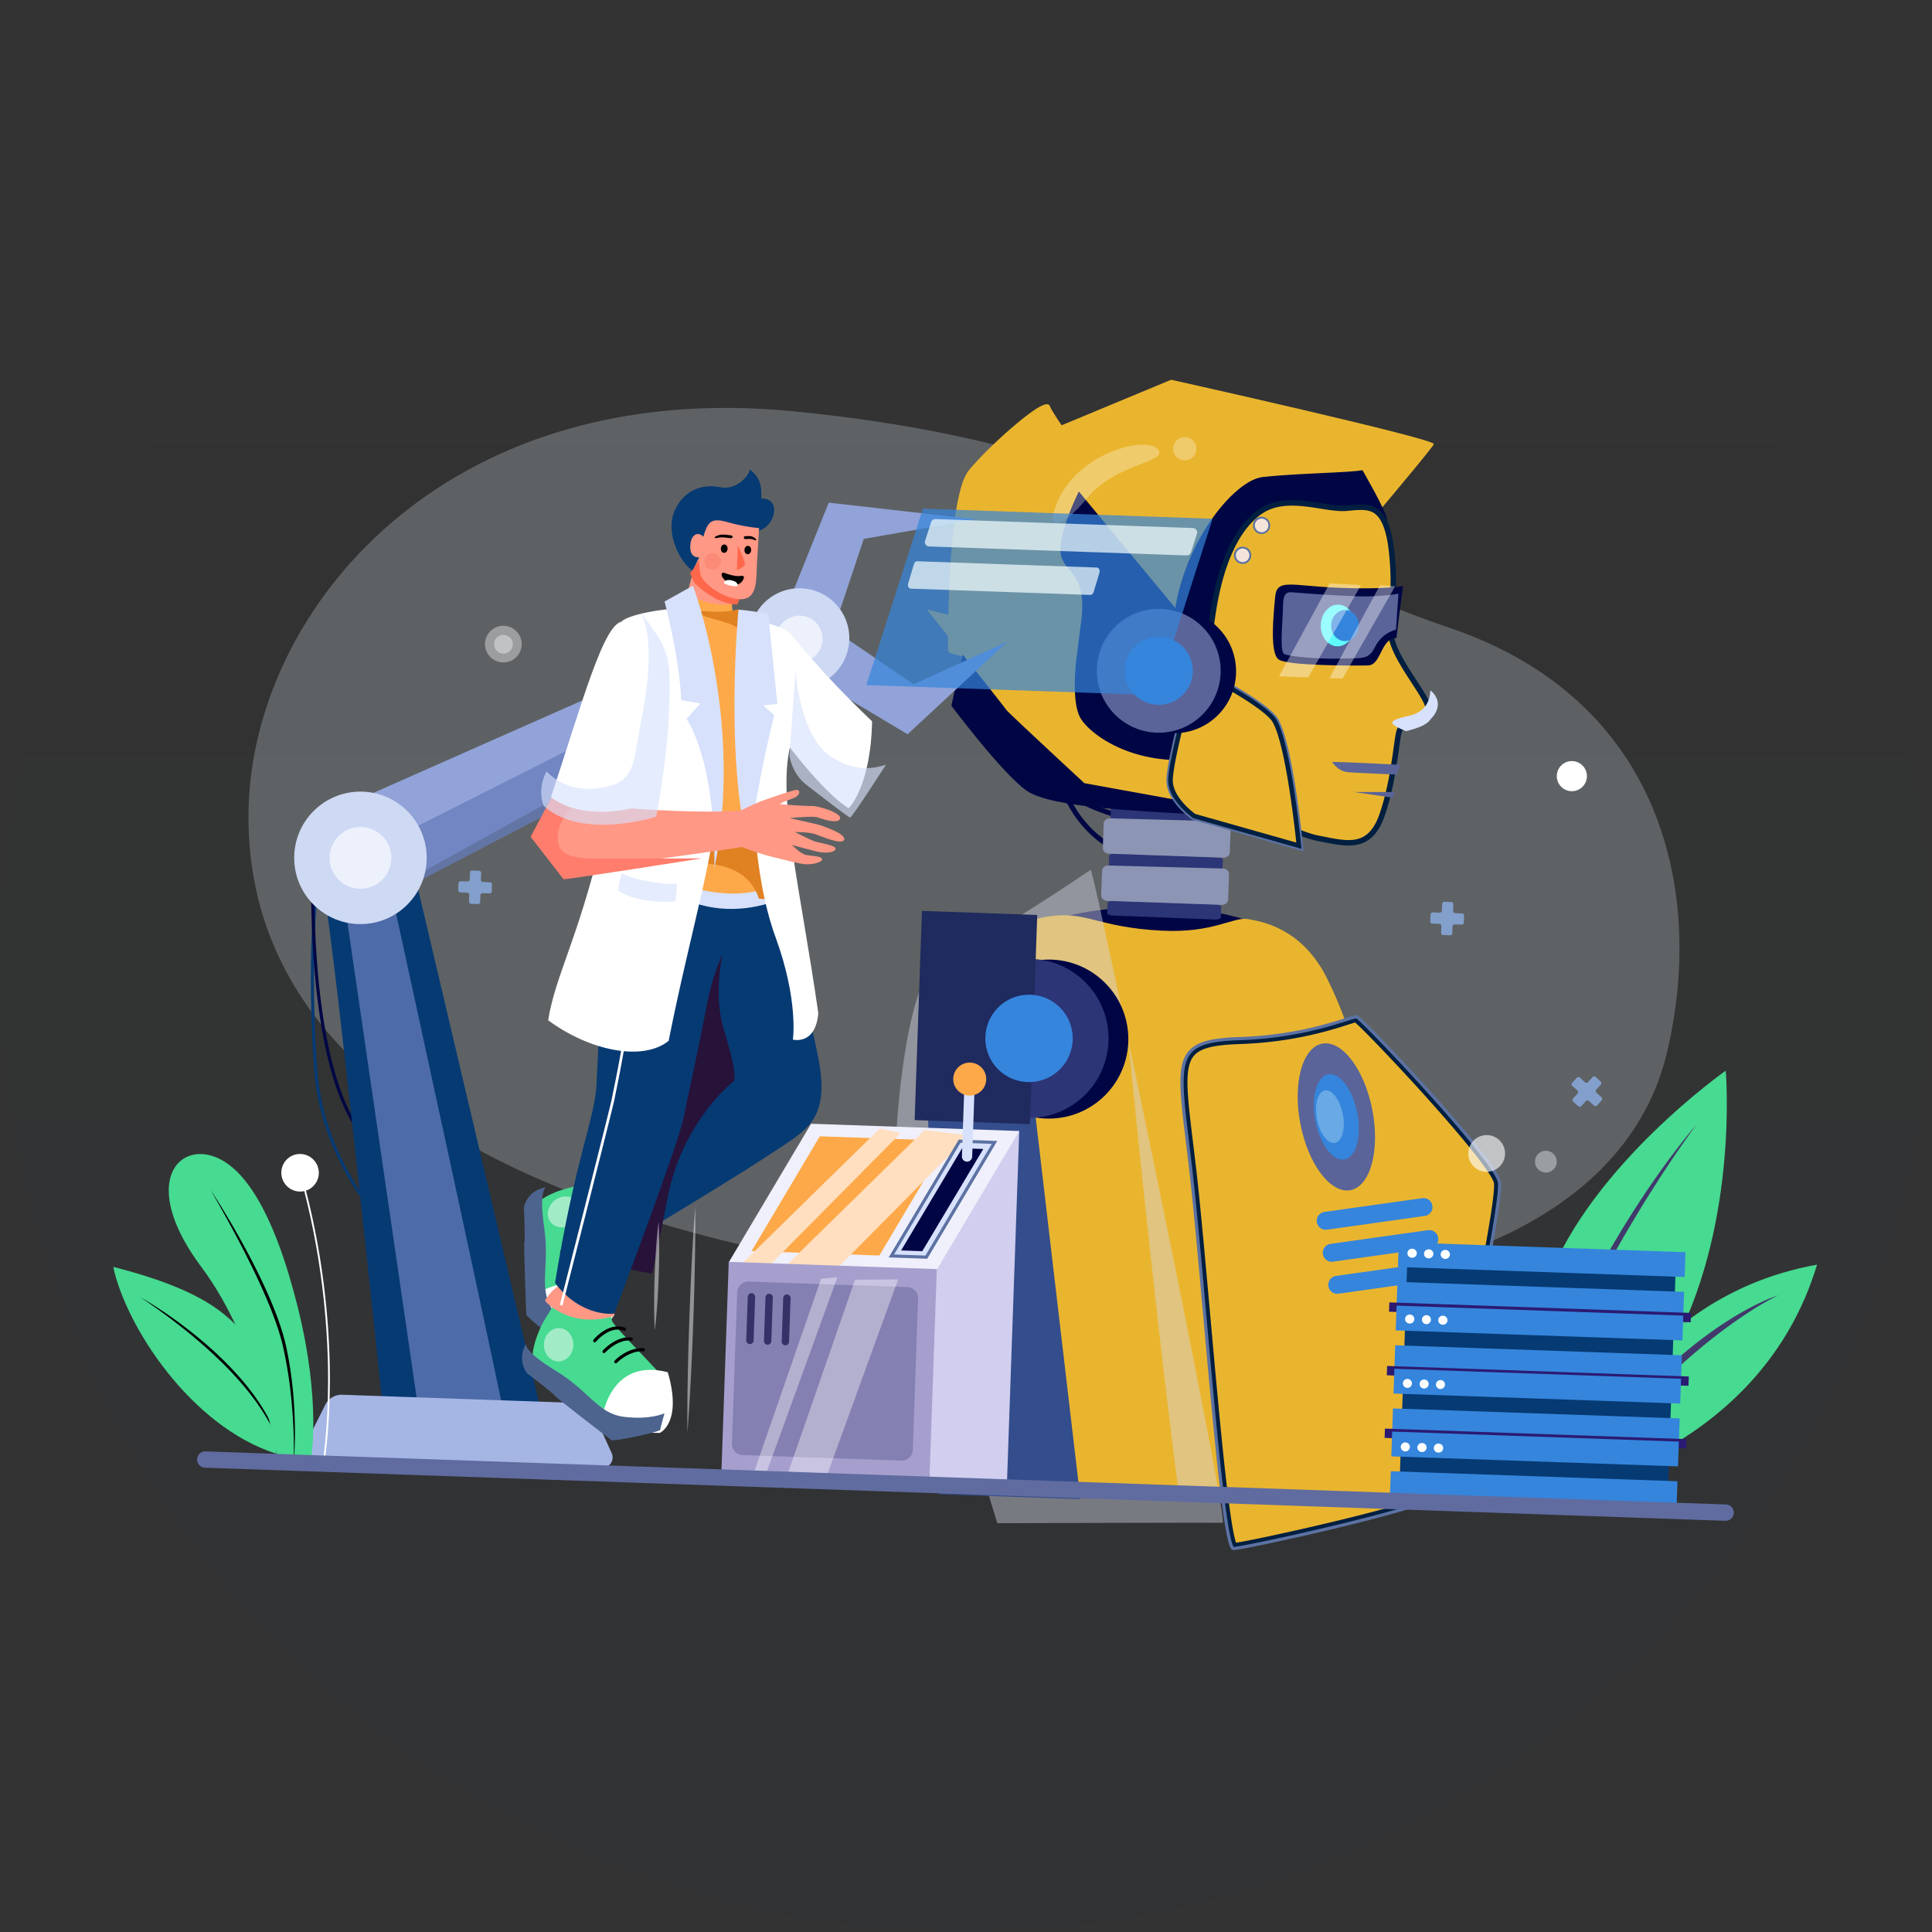 <svg xmlns="http://www.w3.org/2000/svg" width="353" height="353" fill="none"><rect width="100%" height="100%" fill="#333333" stroke="none"/><circle cx="176.5" cy="176.5" r="176.5" fill="url(#a)" fill-opacity=".04"/><path fill="#EBF7FF" fill-opacity=".24" d="M264.806 114.697c-38.944-13.147-56.09-33.278-119.858-39.547-63.769-6.268-98.906 36.267-99.54 72.972-.987 57.217 69.906 81.247 142.769 87.496 72.862 6.249 109.256-13.698 116.345-43.086 7.088-29.389-.772-64.688-39.716-77.835Z"/><path fill="#000644" d="M195.265 145.396c-2.25-4.632-3.501-10.603-3.719-17.746-.369-12.218 2.448-23.761 2.476-23.876l-.876-.217c-.028.116-2.877 11.764-2.503 24.104.221 7.276 1.501 13.374 3.806 18.123 2.906 5.989 7.447 9.839 13.495 11.444l.231-.872c-5.78-1.535-10.124-5.222-12.91-10.96Zm-9.146-23.737-.443-.085.443.085Z"/><path fill="#000644" d="M187.058 133.373c-1.972-6.104-.952-11.645-.939-11.715l-.44-.083-.443-.085c-.045.234-1.079 5.8.955 12.127 1.202 3.727 3.218 6.932 6.008 9.52 3.471 3.227 8.142 5.497 13.882 6.747l.193-.881c-5.571-1.216-10.094-3.407-13.444-6.513-2.677-2.479-4.617-5.546-5.772-9.117Zm4.934 34.908c23.529 13.886 41.292 2.251 41.292 2.251s-6.072-4.252-20.056-4.745c-13.984-.492-21.236 2.494-21.236 2.494Z"/><path fill="#EAB52E" d="M212.337 170.047c9.314.468 13.045-2.563 15.628-2.126 2.719.458 9.897 1.723 14.432 10.707 5.219 10.341 8.159 22.889 11.384 44.569 3.225 21.679-3.067 50.201-3.067 50.201l-71.76-2.506s-8.707-33.359-7.861-64.685c.846-31.326 12.713-37.464 20.098-38.699 7.385-1.235 8.974 1.927 21.146 2.539Z"/><path fill="#EAB52E" stroke="#011F40" d="M226.471 190.264c6.46-.213 11.636-1.254 15.305-2.223 1.794-.474 3.228-.93 4.269-1.261l.069-.023c.527-.167.938-.297 1.245-.382.154-.042.27-.069.355-.084l.024-.004c.055.042.131.105.229.191.216.189.516.469.889.83.745.722 1.767 1.752 2.975 3.001a386.045 386.045 0 0 1 8.713 9.346c3.149 3.489 6.294 7.102 8.701 10.106 1.205 1.502 2.219 2.845 2.957 3.94.369.548.664 1.028.878 1.429.219.411.335.709.373.902.039.197.05.587.014 1.194a35.442 35.442 0 0 1-.225 2.242c-.227 1.791-.6 4.127-1.075 6.825-.949 5.395-2.307 12.216-3.724 18.976a972.833 972.833 0 0 1-4.085 18.596 330.703 330.703 0 0 1-1.525 6.357 70.79 70.79 0 0 1-.516 1.947c-.139.488-.232.767-.278.867a.465.465 0 0 1-.068.063 2.414 2.414 0 0 1-.318.205c-.289.162-.701.348-1.228.556-1.05.413-2.506.89-4.24 1.403-3.464 1.026-7.997 2.188-12.526 3.273a470.307 470.307 0 0 1-12.476 2.812c-1.716.359-3.157.646-4.19.834-.518.094-.928.162-1.218.203a8.322 8.322 0 0 1-.252.031 2.624 2.624 0 0 1-.151-.358c-.132-.376-.274-.927-.423-1.646-.297-1.433-.611-3.472-.935-5.972-.65-4.997-1.339-11.795-2.033-19.192-.456-4.864-.915-9.988-1.366-15.025-.92-10.272-1.808-20.187-2.579-26.814a863.46 863.46 0 0 0-.56-4.669c-.345-2.828-.638-5.233-.819-7.289-.274-3.114-.281-5.341.15-6.95.418-1.559 1.244-2.535 2.717-3.172 1.523-.659 3.743-.96 6.947-1.065Zm21.201-4.024.003.001c-.008-.003-.009-.005-.003-.001Zm-22.287 96.186h.002-.002Zm.19.073.003.003-.003-.003Z"/><path fill="#5C72A3" d="M261.126 199.127a389.993 389.993 0 0 0-8.729-9.365c-4.046-4.184-4.336-4.235-4.476-4.26-.277-.05-.758.092-2.111.527-3.197 1.017-9.848 3.135-19.365 3.449-2.575.085-4.432.295-5.842.661-1.571.406-2.656 1.016-3.427 1.915-2.212 2.582-1.633 7.331-.48 16.791.18 1.47.37 2.991.555 4.655.77 6.618 1.648 16.414 2.576 26.786.912 10.181 1.855 20.704 2.748 28.765 1.406 12.663 2.099 13.935 2.638 14.141.039.015.08.022.121.022.298.01 1.354-.118 6.008-1.092a475.488 475.488 0 0 0 12.498-2.816c5.075-1.216 9.421-2.351 12.57-3.283 5.234-1.55 6.133-2.218 6.332-2.626.559-1.147 3.643-14.475 6.47-27.961 1.68-8.012 5.532-26.929 5.01-29.553-.494-2.501-8.417-11.571-13.096-16.756Zm7.526 46.19c-3.036 14.473-5.947 26.843-6.426 27.828-.074.15-.714.761-5.876 2.296-3.088.917-7.366 2.033-12.371 3.24-9.07 2.18-17.686 3.948-18.566 3.961-.12-.123-.472-.769-1.017-4.066-.383-2.323-.802-5.554-1.279-9.881-.884-8.012-1.814-18.404-2.715-28.453-.924-10.376-1.806-20.177-2.577-26.804-.193-1.663-.379-3.186-.555-4.658-1.097-9-1.701-13.956.346-16.347 1.322-1.544 3.804-2.21 8.852-2.377 9.595-.316 16.298-2.45 19.52-3.475.823-.262 1.603-.51 1.813-.511.695.423 6.74 6.607 13.101 13.666 7.771 8.625 12.423 14.552 12.762 16.259.344 1.744-1.529 12.703-5.012 29.318v.004Z"/><path fill="#5A6499" d="M246.763 217.454c3.631-.704 5.413-7.265 3.981-14.656-1.433-7.391-5.538-12.811-9.169-12.108-3.631.704-5.414 7.266-3.981 14.657 1.432 7.39 5.537 12.811 9.169 12.107Z"/><path fill="#3585DC" d="M245.676 211.846c2.109-.409 3.145-4.22 2.313-8.513-.832-4.293-3.217-7.441-5.326-7.032-2.109.409-3.145 4.22-2.313 8.513.832 4.292 3.217 7.441 5.326 7.032Z"/><path fill="#E1FFFE" d="M243.923 208.829c1.301-.252 1.94-2.604 1.427-5.253-.514-2.649-1.985-4.592-3.287-4.339-1.301.252-1.94 2.604-1.426 5.253.513 2.649 1.984 4.592 3.286 4.339Z" opacity=".3"/><path fill="#3585DC" d="M261.715 220.314a1.637 1.637 0 0 0-1.848-1.396l-17.873 2.515a1.627 1.627 0 0 0-1.081.639 1.64 1.64 0 0 0 1.543 2.61l17.873-2.515a1.64 1.64 0 0 0 1.395-1.848l-.009-.005Zm1.058 5.848a1.63 1.63 0 0 0-.637-1.082 1.65 1.65 0 0 0-1.217-.314l-17.872 2.515a1.642 1.642 0 0 0 .457 3.25l17.872-2.516a1.64 1.64 0 0 0 1.396-1.849l.001-.004Zm1.06 5.845a1.642 1.642 0 0 0-1.853-1.395l-17.873 2.515a1.644 1.644 0 0 0-1.396 1.853 1.642 1.642 0 0 0 1.854 1.396l17.872-2.515a1.63 1.63 0 0 0 1.082-.637 1.65 1.65 0 0 0 .314-1.217Z"/><path fill="#D3D7E5" d="M172.448 174.913c-6.387 2.05-8.493 26.224-8.781 34.549-.287 8.324 18.56 68.845 18.56 68.845s39.913-.122 41.174-.078c1.262.045-23.158-118.006-24.123-119.303-.004 0-20.444 13.936-26.83 15.987Z" opacity=".44"/><path fill="#2C3576" d="m222.725 148.019-18.718-.656c-.568-.02-1.033.149-1.042.377l-.064 1.858c-.009.226.439.426 1.001.448l18.717.727c.57.023 1.042-.147 1.051-.376l.067-1.932c.008-.225-.441-.426-1.012-.446Z"/><path fill="#8D95B5" d="m224.036 141.457-20.91-.554c-.629-.017-1.151.408-1.17.953l-.157 4.473c-.018.549.479 1.011 1.109 1.033l20.904.731c.634.022 1.162-.405 1.182-.953l.162-4.652c.024-.55-.48-1.014-1.12-1.031Z"/><path fill="#2C3576" d="m222.424 156.634-18.722-.654c-.567-.019-1.033.149-1.041.377l-.065 1.859c-.008.225.44.426 1.003.447l18.715.728c.571.022 1.043-.147 1.051-.377l.067-1.931c.012-.229-.441-.429-1.008-.449Z"/><path fill="#8D95B5" d="m223.737 150.073-20.91-.555c-.63-.017-1.151.409-1.17.953l-.156 4.474c-.02.548.478 1.011 1.109 1.033l20.904.73c.633.022 1.162-.405 1.181-.953l.163-4.651c.022-.551-.483-1.015-1.121-1.031Z"/><path fill="#2C3576" d="m222.123 165.251-18.719-.654c-.566-.02-1.032.149-1.04.377l-.065 1.858c-.008.227.439.426 1.002.448l18.716.728c.57.022 1.043-.147 1.051-.377l.067-1.932c.008-.228-.445-.429-1.012-.448Z"/><path fill="#8D95B5" d="m223.437 158.69-20.911-.555c-.628-.016-1.151.409-1.17.954l-.156 4.473c-.019.549.478 1.012 1.109 1.033l20.905.73c.633.022 1.162-.404 1.181-.953l.163-4.651c.021-.55-.484-1.015-1.121-1.031Z"/><path fill="#000644" d="M249.497 92.896s-1.948-8.343-14.184-12.378c-12.237-4.035-38.428-7.108-47.469 14.269-9.387 22.194-.242 38.998 12.341 45.658 12.583 6.66 26.508 3.414 26.508 3.414l22.804-50.963Z"/><path fill="#EAB52E" d="M199.031 85.492s-6.963-9.612-7.491-11.127c-.527-1.515-10.365 7.02-14.264 11.778-3.898 4.758-3.771 31.97-3.714 32.719.056.749 22.407 4.436 22.407 4.436l1.264-9.914c1.258-9.91-4.442-8.201-3.742-13.983.699-5.782 5.54-13.909 5.54-13.909Z"/><path fill="#EAB52E" d="M191.851 74.252a.579.579 0 0 0-.462-.384c-1.055-.185-4.121 2.218-6.508 4.274-3.038 2.614-6.122 5.671-7.857 7.789-1.671 2.039-2.819 8.112-3.414 18.051-.442 7.383-.406 14.475-.369 14.9.022.285.283.435 1.218.697.591.165 1.454.369 2.565.608 1.865.399 4.459.9 7.711 1.49 5.533 1.003 11.131 1.927 11.183 1.941l.337.055 1.301-10.247c.732-5.766-.832-7.691-2.212-9.39-1.016-1.248-1.816-2.235-1.529-4.596.683-5.645 5.453-13.698 5.501-13.779l.111-.185-.127-.174c-1.931-2.667-7.029-9.844-7.449-11.05Zm4.375 15.883c-1.739 3.686-2.773 6.79-3.064 9.222-.32 2.638.647 3.828 1.672 5.089 1.294 1.596 2.766 3.406 2.07 8.892l-1.216 9.573c-7.99-1.322-20.48-3.55-21.802-4.207-.029-1.067-.037-7.734.379-14.683.578-9.66 1.708-15.771 3.266-17.674 1.733-2.114 4.815-5.165 7.856-7.772 1.49-1.279 2.834-2.333 3.882-3.05 1.386-.946 1.86-1.017 1.976-1.017.599 1.556 6.43 9.66 7.394 10.999a67.673 67.673 0 0 0-2.413 4.63v-.002Z"/><path fill="#EAB52E" d="m213.986 69.383-25.125 10.444 28.534 34.467 19.259-2.811s25.039-29.361 25.325-30.346c.285-.986-47.993-11.754-47.993-11.754Z"/><path fill="#fff" d="M211.432 81.987c-2.527-2.452-16.296 1.22-18.955 11.905-.507 2.033 1.005 3.27 6.328-3.076 5.323-6.347 15.158-6.377 12.627-8.829Zm5.452 2.072a2.114 2.114 0 1 0-.827-4.147 2.114 2.114 0 0 0 .827 4.147Z" opacity=".3"/><path fill="#000644" d="M176.345 117.59c.346.759 37.28 4.91 37.28 4.91l11.415 22.297s4.69 4.643-5.74 4.03c-10.43-.613-27.207-1.201-31.702-4.344-4.496-3.142-13.772-15.536-13.772-15.536l2.519-11.357Z"/><path fill="#EAB52E" d="M197.142 131.383c-1.801-3.05-.832-10.688-.832-10.688l-.952-2.439-25.161-6.354s13.789 17.279 13.864 17.531c.075.251 14.216 13.354 14.216 13.354l22.09 4.006s1.069-2.119.195-7.957c-13.259 2.026-21.62-4.404-23.42-7.453Z"/><path fill="#EAB52E" d="m220.838 138.463-.326.049c-12.888 1.968-21.252-4.186-23.09-7.297-1.723-2.916-.795-10.404-.786-10.479l.01-.083-1.044-2.674-26.268-6.633.607.761c3.739 4.685 13.511 16.959 13.831 17.48-.007-.01-.012-.021-.017-.032.067.151.546.664 7.217 6.889 3.505 3.269 7.046 6.55 7.081 6.583l.07.065 22.426 4.067.11-.218c.046-.093 1.109-2.28.227-8.153l-.048-.325Zm-.673 7.959-21.736-3.942c-5.502-5.098-13.746-12.78-14.097-13.231a.194.194 0 0 1 .033.062v.009a.014.014 0 0 0 0-.009c-.062-.142-.554-.818-7.007-8.945a3936.928 3936.928 0 0 0-6.297-7.91l24.053 6.074.86 2.204a41.024 41.024 0 0 0-.253 4.16c-.024 3.1.358 5.34 1.136 6.654.904 1.529 3.427 3.956 7.566 5.764 2.339 1.022 5.744 2.067 10.088 2.218 1.93.064 3.862-.044 5.773-.322.551 3.923.206 6.299-.119 7.214Z"/><path fill="#000644" d="M248.932 85.898c-1.657.448-12.27.582-18.23 1.258-5.959.677-17.078 15.316-16.345 30.496 10.982 10.993 15.158-.101 16.925-3.702 1.767-3.601 13.115-21.138 15.95-19.145 2.835 1.994 6.377 1.74 6.185.093-.192-1.646-4.485-9-4.485-9Z"/><path fill="#EAB52E" stroke="#011F40" d="M230.128 93.567c2.406-1.727 5.286-1.853 8.156-1.553a56.69 56.69 0 0 1 2.994.418c.393.062.78.123 1.163.18 1.309.194 2.561.337 3.641.24l.469-.043c.855-.08 1.652-.154 2.408-.128.882.031 1.659.2 2.336.63 1.35.86 2.508 2.907 3.002 7.775.492 4.845.238 7.783-.003 10.017l-.054.492c-.219 1.99-.39 3.541.148 5.513.577 2.112 2.178 4.658 3.616 6.875l.372.573c.59.906 1.138 1.749 1.576 2.492.264.447.481.848.64 1.196.162.354.25.623.276.815.044.322-.096.698-.467 1.133-.367.43-.904.85-1.499 1.238a20.35 20.35 0 0 1-1.735.989 55.776 55.776 0 0 1-.685.348c-.181.092-.351.18-.457.25a.862.862 0 0 0-.298.386 2.809 2.809 0 0 0-.134.412c-.077.302-.149.704-.223 1.176-.077.492-.161 1.091-.254 1.762-.084.603-.176 1.265-.279 1.963-.442 2.982-1.111 6.765-2.337 10.248-.602 1.713-1.337 2.859-2.146 3.615-.804.752-1.707 1.144-2.694 1.311-.997.169-2.084.108-3.246-.06-.801-.116-1.612-.279-2.442-.445a99.36 99.36 0 0 0-1.159-.228c-2.355-.447-6.101-2.089-9.558-4.05-1.721-.976-3.353-2.021-4.686-3.019-1.346-1.007-2.347-1.937-2.847-2.678-1.844-2.732-2.042-4.696-2.475-8.991-.063-.62-.13-1.289-.208-2.015-.303-2.822-.681-10.666.362-18.76.521-4.046 1.395-8.137 2.801-11.687 1.407-3.554 3.331-6.527 5.926-8.39Z"/><path fill="#000644" d="M244.357 107.384c-8.578-.369-11.058-1.709-11.368 1.649-.311 3.358-1.035 10.336.658 11.479 1.692 1.142 13.75 1.13 16.279 1.074 2.529-.057 2.268-4.975 5.229-5.016.471-4.171 1.202-9.488 1.202-9.488s-3.421.675-12 .302Z"/><path fill="#5A6499" d="M255.511 108.473s-3.199.634-7.597.481c-4.399-.154-10.445-.606-11.623-.719-1.178-.114-1.849.007-1.874 2.68-.026 2.673-.694 8.133.253 8.596.946.462 6.368.944 10.487.823 4.12-.121 4.879.218 6.169-2.287 1.29-2.506 3.739-2.999 3.739-2.999l.446-6.575Z"/><path fill="#5EFCFB" d="M247.537 114.388c.073-2.103-1.259-3.856-2.975-3.916-1.717-.06-3.168 1.596-3.242 3.699-.073 2.103 1.259 3.856 2.976 3.916 1.716.06 3.168-1.596 3.241-3.699Z"/><path fill="#3585DC" d="M248.265 114.379c.055-1.568-1.03-2.878-2.423-2.927-1.393-.049-2.567 1.183-2.622 2.75-.055 1.568 1.031 2.878 2.424 2.927 1.393.049 2.567-1.183 2.621-2.75Z"/><path fill="#fff" d="m233.703 123.569 5.341.186 9.617-16.84-5.713-.325-9.245 16.979Zm9.209.322 2.375.083 9.618-16.84-2.749-.222-9.244 16.979Z" opacity=".38"/><path fill="#5A6499" d="M243.365 139.237c.832 1.04 1.602 1.681 2.753 1.829 1.15.149 9.116.463 9.116.463l.568-1.786s-11.674-.623-12.437-.506Zm11.17 6.515.216-1.039-7.399-.006 7.183 1.045Z"/><path fill="#EAB52E" stroke="#011F40" d="m237.407 154.46.018.17-19.268-5.459-.108-.078a15.2 15.2 0 0 1-1.951-1.747c-1.098-1.177-2.164-2.737-2.302-4.413-.033-.405.008-1.042.119-1.876.111-.825.285-1.811.505-2.9.44-2.175 1.055-4.737 1.681-7.189a328.46 328.46 0 0 1 2.322-8.575l.055-.192a129.804 129.804 0 0 1 5.728 3.076c1.661.947 3.409 2.003 4.926 3.04 1.528 1.045 2.783 2.046 3.49 2.884.32.379.656 1.03.993 1.928.333.888.653 1.975.955 3.194.603 2.437 1.13 5.362 1.565 8.187a217.513 217.513 0 0 1 1.272 9.95Z"/><path fill="#5C72A3" d="M233.123 130.78c-3.004-3.555-14.403-9.201-14.887-9.439l-.175-.087-.055.185c-.211.727-5.176 17.868-4.871 21.548.306 3.728 4.528 6.655 4.713 6.782l.022.015 20.308 5.758-.022-.238c-.082-.854-2.019-20.954-5.033-24.524Zm-15.113 18.709c-.327-.232-4.265-3.084-4.548-6.523-.278-3.42 4.251-19.317 4.806-21.242 1.479.74 11.844 6.003 14.603 9.27 1.214 1.437 2.456 6.1 3.592 13.473a217.088 217.088 0 0 1 1.342 10.629l-19.795-5.607Z"/><path fill="#F4E4D9" d="M228.438 101.744a1.41 1.41 0 1 0-2.764-.549 1.41 1.41 0 0 0 2.764.549Z"/><path fill="#5C72A3" d="M227.1 99.891a1.57 1.57 0 0 0-.412 3.1 1.567 1.567 0 0 0 1.93-1.473 1.587 1.587 0 0 0-.098-.606 1.567 1.567 0 0 0-1.42-1.02Zm-.098 2.818a1.25 1.25 0 0 1-1.168-1.53 1.241 1.241 0 0 1 1.011-.943 1.244 1.244 0 1 1 .157 2.473Z"/><path fill="#F4E4D9" d="M230.519 97.41a1.41 1.41 0 1 0 0-2.818 1.41 1.41 0 0 0 0 2.819Z"/><path fill="#5C72A3" d="M230.575 94.429a1.572 1.572 0 1 0-.105 3.142 1.572 1.572 0 0 0 .105-3.142Zm-.099 2.817a1.247 1.247 0 0 1-1.168-1.53 1.25 1.25 0 0 1 1.012-.943 1.244 1.244 0 1 1 .156 2.473Z"/><path fill="#D7E1FC" d="M261.417 126.176c-.285-.25.442 3.614-3.95 4.598-4.392.983-3.589 1.517-.603 2.821 4.139-.993 4.3-1.998 4.627-2.302.326-.304 2.622-2.749-.074-5.117Z"/><path fill="#000644" d="M222.534 130.658c4.419-4.419 4.419-11.584 0-16.003-4.419-4.419-11.584-4.419-16.003 0-4.419 4.419-4.419 11.584 0 16.003 4.419 4.419 11.584 4.419 16.003 0Z"/><path fill="#5A6499" d="M211.714 133.874c6.25 0 11.316-5.067 11.316-11.316 0-6.25-5.066-11.316-11.316-11.316-6.249 0-11.316 5.066-11.316 11.316 0 6.249 5.067 11.316 11.316 11.316Z"/><path fill="#3585DC" d="M211.714 128.775a6.218 6.218 0 1 0-.002-12.436 6.218 6.218 0 0 0 .002 12.436Z"/><path fill="#3585DC" d="M213.145 126.59a3.982 3.982 0 1 0 0-7.965 3.982 3.982 0 0 0 0 7.965Z" opacity=".7"/><path fill="#EAB52E" d="M187.379 188.768c3.563.124 18.665-.012 18.665-.012s3.989 42.526 9.205 83.188l-36.122-1.262s-5.053-64.898-5.514-80.218c5.505 1.005 13.766-1.696 13.766-1.696Z"/><path fill="#344D8C" d="M175.523 173.63c-.379-.014-6.482 12.024-6.482 12.024l2.506 87.354 25.858.903S185.622 173.73 185.644 173.1c0 0-9.743.543-10.121.53Z"/><path fill="#000644" d="M191.634 204.383c8.024 0 14.528-6.505 14.528-14.528 0-8.024-6.504-14.529-14.528-14.529-8.024 0-14.529 6.505-14.529 14.529 0 8.023 6.505 14.528 14.529 14.528Z"/><path fill="#2C3576" d="M188.017 204.258c8.024 0 14.528-6.505 14.528-14.528 0-8.024-6.504-14.529-14.528-14.529-8.024 0-14.529 6.505-14.529 14.529 0 8.023 6.505 14.528 14.529 14.528Z"/><path fill="#1F2A5E" d="m168.45 166.436-1.335 38.22 21.065.736 1.335-38.22-21.065-.736Z"/><path fill="#3585DC" d="M188.016 197.71a7.983 7.983 0 1 0 0-15.966 7.983 7.983 0 0 0 0 15.966Z"/><path fill="#3585DC" d="M188.017 195.361a5.633 5.633 0 1 0 0-11.266 5.633 5.633 0 0 0 0 11.266Z" opacity=".7"/><path fill="#063A73" d="M66.864 219.182a51.778 51.778 0 0 1-5.703-10.313c-1.81-4.437-2.889-8.998-3.209-13.573-1.386-19.942.14-32.785.155-32.912l-.57-.07c-.015.128-1.552 13.02-.157 33.022.324 4.639 1.418 9.269 3.255 13.76a52.42 52.42 0 0 0 5.77 10.434c4.023 5.675 7.93 8.916 7.97 8.948l.37-.443c-.044-.032-3.902-3.235-7.88-8.853Z"/><path fill="#000644" d="M63.295 201.855c-1.9-4.231-4.381-12.284-5.42-26.619-.62-8.587-.422-15.445-.42-15.513l-.575-.018c0 .069-.2 6.951.423 15.566.37 5.063.94 9.726 1.706 13.864.96 5.176 2.226 9.539 3.762 12.961 1.536 3.423 3.776 6.918 6.654 10.38 2.298 2.764 5.006 5.516 8.049 8.179 5.176 4.528 9.601 7.273 9.645 7.301l.302-.489c-.044-.027-4.425-2.743-9.568-7.243-8.595-7.525-12.66-14.142-14.558-18.369Z"/><path fill="#063A73" d="M58.86 161.142c1.506 4.365 11.201 97.276 11.201 97.276l29.163 1.016-23.549-100.028-16.816 1.736Z"/><path fill="#657DBA" d="m62.182 159.653 15.484 106.29 15.978.555c.504.018-23.163-108.24-23.163-108.24l-8.3 1.395Z" opacity=".74"/><path fill="#91A3D8" d="m63.334 147.03 77.848-34.442 3.487 9.412-78.156 43.225-3.179-18.195Z"/><path fill="#657DBA" d="m61.725 158.289 6.318 7.125 83.01-43.24-4.48-6.723-84.848 42.838Z" opacity=".74"/><path fill="#CED9F4" d="M74.415 165.298c4.727-4.726 4.727-12.389 0-17.116s-12.39-4.727-17.117 0c-4.726 4.727-4.726 12.39 0 17.116 4.727 4.727 12.39 4.727 17.117 0Z"/><path fill="#fff" d="M71.491 156.94a5.637 5.637 0 1 0-11.268-.394 5.637 5.637 0 0 0 11.268.394Z" opacity=".64"/><path fill="#91A3D8" d="m144.545 108.962 7.659 6.32 5.613-16.82 20.439-3.575-26.832-3.045-6.879 17.12Z"/><path fill="#91A3D8" d="m152.269 115.02-2.279 9.665 15.832 9.475 18.249-16.921-17.16 7.783-14.642-10.002Z"/><path fill="#CED9F4" d="M155.168 117.056a9.12 9.12 0 1 0-18.227-.635 9.12 9.12 0 0 0 18.227.635Z"/><path fill="#fff" d="M146.056 120.986a4.247 4.247 0 1 0 0-8.494 4.247 4.247 0 0 0 0 8.494Z" opacity=".64"/><path fill="#A5B6E5" d="M108.504 258.308a3.351 3.351 0 0 0-2.939-1.969l-43.028-1.503a3.356 3.356 0 0 0-3.116 1.849l-3.466 6.932a1.895 1.895 0 0 0 1.628 2.743l52.385 1.829a1.896 1.896 0 0 0 1.794-2.68l-3.258-7.201Z"/><path fill="#3585DC" d="m158.287 125.17 52.94 1.849 10.333-32.238-52.94-1.85-10.333 32.239Z" opacity=".7"/><path fill="#F5FFFE" d="m217.95 96.48-47.011-1.641a.813.813 0 0 0-.811.547l-1.109 3.451c-.158.49.217.988.756 1.007l47.012 1.641a.816.816 0 0 0 .811-.546l1.114-3.451c.153-.49-.221-.988-.762-1.008Zm-17.537 7.216-32.823-1.147c-.259-.008-.509.218-.609.555l-1.039 3.454c-.147.489.078.983.455.996l32.824 1.146c.259.009.508-.217.609-.555l1.038-3.454c.147-.488-.079-.982-.455-.995Z" opacity=".7"/><path fill="#47DA91" d="M276.747 270.011s-2.017-14.762 6.07-36.01c8.088-21.248 32.496-38.38 32.496-38.38s2.353 26.932-9.068 49.33c-11.42 22.397-29.498 25.06-29.498 25.06Z"/><path fill="#41396B" d="M301.639 216.466a99.34 99.34 0 0 0-1.278 1.89l-.63.951c-.211.317-.415.638-.623.957a151.69 151.69 0 0 0-2.435 3.861c-.393.647-.794 1.294-1.182 1.953l-1.162 1.964-1.132 1.982c-.19.33-.37.663-.555.996l-.555 1-.549 1.001-.535 1.007-.535 1.008-.268.505-.261.507a188.355 188.355 0 0 0-3.992 8.213l-.925 2.086-.232.522c-.076.174-.149.349-.224.525l-.447 1.05-.446 1.051-.224.525-.212.529-.846 2.12-.211.531-.201.533-.404 1.068-.403 1.067-.201.535-.189.537-.755 2.154-.185.538-.179.542-.356 1.084a139.206 139.206 0 0 0-2.553 8.754c.99-2.873 1.957-5.75 3.05-8.581 1.051-2.844 2.197-5.651 3.364-8.447.601-1.391 1.192-2.786 1.815-4.167l.462-1.038c.077-.173.152-.346.232-.518l.239-.515.958-2.06c.322-.686.653-1.367.979-2.05l.491-1.024.506-1.017c.337-.678.668-1.359 1.01-2.033l1.037-2.022.258-.505.265-.503.53-1.005.529-1.005.543-.998.541-.999c.179-.333.359-.666.546-.995l1.096-1.988 1.125-1.975c.369-.658.763-1.308 1.144-1.963.381-.654.777-1.3 1.163-1.952.385-.651.781-1.299 1.174-1.946.199-.323.393-.647.595-.969l.601-.964c.4-.647.81-1.282 1.214-1.923.404-.642.818-1.277 1.227-1.914.41-.638.832-1.267 1.251-1.901a179.597 179.597 0 0 1 5.203-7.471c-1.991 2.298-3.83 4.724-5.631 7.174a192.607 192.607 0 0 0-2.632 3.728Z"/><path fill="#47DA91" d="M286.5 271.828s10.154-34.42 45.495-40.76c-10.13 33.732-45.495 40.76-45.495 40.76Z"/><path fill="#41396B" d="M318.901 239.403a64.971 64.971 0 0 0-5.607 3.512 79.797 79.797 0 0 0-5.259 4.023c-.856.697-1.678 1.432-2.51 2.158-.814.745-1.632 1.485-2.425 2.253-.792.768-1.571 1.547-2.352 2.327-.385.394-.76.798-1.141 1.197-.381.4-.763.796-1.128 1.209l-1.109 1.227c-.185.203-.367.41-.546.62l-.538.627-.539.626c-.178.21-.362.415-.534.63l-1.046 1.28a105.51 105.51 0 0 0-7.671 10.732c2.763-3.42 5.55-6.797 8.455-10.065 2.905-3.268 5.9-6.449 9.058-9.463.395-.377.781-.761 1.184-1.128l1.202-1.109c.809-.729 1.618-1.461 2.445-2.171l.617-.537.626-.525c.419-.349.832-.706 1.257-1.046.844-.69 1.699-1.368 2.563-2.033a91.214 91.214 0 0 1 5.33-3.798 64.02 64.02 0 0 1 2.785-1.729c.473-.277.948-.547 1.431-.805a30.11 30.11 0 0 1 1.467-.745c-1.046.346-2.07.756-3.065 1.229-1.003.465-1.98.979-2.95 1.504Z"/><path fill="#063A73" d="m257.111 231.127-.127 3.623 49.026 1.712.126-3.623-49.025-1.712Z"/><path fill="#3585DC" d="m255.578 226.966-.158 4.528 52.381 1.829.158-4.528-52.381-1.829Zm-.254 7.246-.158 4.528 52.381 1.829.158-4.528-52.381-1.829Z"/><path fill="#2B1A72" d="m253.85 237.961-.059 1.703 55.122 1.925.059-1.703-55.122-1.925Z"/><path fill="#063A73" d="m256.709 242.711-.127 3.623 49.025 1.712.127-3.623-49.025-1.712Z"/><path fill="#3585DC" d="m255.172 238.552-.158 4.528 52.381 1.829.158-4.528-52.381-1.829Zm-.252 7.244-.158 4.528 52.381 1.829.158-4.528-52.381-1.829Z"/><path fill="#2B1A72" d="m253.444 249.574-.059 1.703 55.121 1.925.06-1.703-55.122-1.925Z"/><path fill="#063A73" d="m256.304 254.25-.126 3.623 49.025 1.712.127-3.623-49.026-1.712Z"/><path fill="#3585DC" d="m254.771 250.091-.158 4.528 52.381 1.829.158-4.528-52.381-1.829Zm-.254 7.244-.158 4.528 52.381 1.829.159-4.528-52.382-1.829Z"/><path fill="#2B1A72" d="m253.044 261.019-.06 1.704 55.122 1.925.06-1.704-55.122-1.925Z"/><path fill="#063A73" d="m255.904 265.729-.127 3.623 49.026 1.712.126-3.623-49.025-1.712Z"/><path fill="#3585DC" d="m254.369 261.57-.158 4.528 52.381 1.829.158-4.528-52.381-1.829Zm-.252 7.242-.158 4.528 52.381 1.829.158-4.528-52.381-1.829Z"/><path fill="#fff" d="M258.049 228.164h-.042a.82.82 0 0 0-.058 1.64h.043a.829.829 0 0 0 .605-.21.81.81 0 0 0 .27-.581.809.809 0 0 0-.229-.597.807.807 0 0 0-.589-.252Zm3.023.106h-.042a.82.82 0 0 0-.057 1.639h.041a.81.81 0 0 0 .605-.21.817.817 0 0 0-.227-1.364.82.82 0 0 0-.32-.065Zm3.028.105h-.043a.816.816 0 0 0-.571.23.818.818 0 0 0 .514 1.41h.043a.824.824 0 0 0 .821-1.113.825.825 0 0 0-.444-.461.818.818 0 0 0-.32-.066Zm-6.517 11.813a.82.82 0 1 0-.058 1.639l.042.002a.82.82 0 1 0 .057-1.64l-.041-.001Zm3.027.107a.822.822 0 0 0-.057 1.64l.041.001a.82.82 0 1 0 .057-1.639l-.041-.002Zm3.027.104a.82.82 0 1 0-.057 1.639l.042.002a.82.82 0 1 0 .057-1.64l-.042-.001Zm-6.465 11.547a.819.819 0 1 0-.057 1.639l.042.002a.821.821 0 0 0 .057-1.64l-.042-.001Zm3.028.105a.821.821 0 0 0-.057 1.64l.041.001a.82.82 0 1 0 .057-1.639l-.041-.002Zm3.027.106a.82.82 0 1 0-.057 1.639l.041.002a.822.822 0 0 0 .058-1.64l-.042-.001Zm-6.418 11.395h-.043a.816.816 0 0 0-.822.792.815.815 0 0 0 .211.578.815.815 0 0 0 .554.269h.043a.823.823 0 0 0 .629-1.38.822.822 0 0 0-.572-.26v.001Zm3.026.106h-.041a.825.825 0 0 0-.823.792.822.822 0 0 0 .765.848h.042a.829.829 0 0 0 .605-.21.81.81 0 0 0 .27-.58.81.81 0 0 0-.229-.598.807.807 0 0 0-.589-.252Zm3.028.106h-.042a.82.82 0 0 0-.057 1.639h.042a.81.81 0 0 0 .606-.21.829.829 0 0 0 .27-.58.848.848 0 0 0-.054-.323.84.84 0 0 0-.445-.461.817.817 0 0 0-.32-.065Z"/><path fill="#063A73" d="M137.525 97.278s2.322-.19 3.402-2.196c1.079-2.006.489-4.12-1.831-3.98.155-3.023-.621-4.084-2.079-5.342-.272 1.418-2.671 3.846-5.453 3.257-2.782-.59-6.359.172-8.226 4.12-1.867 3.949.673 8.939 2.608 10.656 1.936 1.717 3.206 1.294 3.206 1.294l8.373-7.81Z"/><path fill="#47DA91" d="M114.87 224.66s-1.386.753-1.898 1.78c-.512 1.027-1.334 9.772-1.757 12.51-.422 2.738-2.28 4.271-5.182 5.123-1.899.524-2.6.567-2.6.567s-5.2-2.365-5.663-8.257c-.462-5.891.555-9.817-.565-13.494-1.12-3.677 5.406-5.568 7.191-5.968 1.786-.4 4.003-.331 7.726-1.702.5 2.966 2.748 9.441 2.748 9.441Z"/><path fill="#fff" d="M97.598 236.618s-1.017 1.8-.93 1.87c.085.07 6.145 7.648 6.145 7.648s4.047 2.079 9.475-5.949c-4.827-10.236-14.69-3.569-14.69-3.569Z"/><path fill="#4D648E" d="M100.93 239.265c-2.634-4.092-.446-7.77-1.498-14.973-1.017-6.971.3-7.35.384-7.366-3.43.504-4.142 3.512-4.089 3.789.054.278.237 6.415.085 6.218-.151-.197.3 12.804.355 13.284.056.48 6.84 5.877 7.166 5.623.326-.253 2.801-1.323 2.801-1.323s-2.57-1.159-5.204-5.252Z"/><path fill="#fff" d="M104.655 223.561c1.329-1.027 1.67-2.812.763-3.987-.908-1.176-2.721-1.296-4.05-.27-1.33 1.026-1.671 2.811-.764 3.987.908 1.175 2.721 1.296 4.051.27Z" opacity=".49"/><path fill="#000" d="M110.459 226.309a8.338 8.338 0 0 0-2.268-.352.287.287 0 0 0 0 .574c.04 0 3.927 0 4.816 2.647a.288.288 0 0 0 .462.126.273.273 0 0 0 .07-.088.295.295 0 0 0 .016-.221c-.426-1.27-1.496-2.199-3.096-2.686Zm-.653 2.585a9.314 9.314 0 0 0-2.027-.37.293.293 0 0 0-.213.071.297.297 0 0 0-.097.202.279.279 0 0 0 .018.114.292.292 0 0 0 .265.187c.034 0 3.444.185 4.68 2.247a.282.282 0 0 0 .236.14.292.292 0 0 0 .257-.142.289.289 0 0 0-.001-.293c-.58-.973-1.659-1.717-3.118-2.156Zm-2.095 2.475a.303.303 0 0 0-.116.01.306.306 0 0 0-.102.055.302.302 0 0 0-.072.091.282.282 0 0 0-.013.227.29.29 0 0 0 .154.166.294.294 0 0 0 .113.024c.031 0 3.074.211 4.692 2.351a.286.286 0 0 0 .404.058.286.286 0 0 0 .058-.404c-1.78-2.349-4.984-2.568-5.118-2.578Z"/><path fill="#FF9885" d="m108.206 214.541-.192.114c-.066.051-1.078 6.839 5.972 11.448 2.372-1.901 2.489-1.886 2.489-1.886s-2.734-8.292-2.773-8.474c-.039-.182-2.44-1.674-5.496-1.202Z"/><path fill="#fff" d="m120.223 180.703-18.598 5.24s30.881 4.067 31.13 4.073c.249.006-.653-7.405-.653-7.405l-11.879-1.908Z"/><path fill="#063A73" d="m134.981 164.298 8.063-.507s3.909 16.353 4.661 20.942c.753 4.589 3.16 11.64 2.161 16.499-.999 4.859-4.119 6.326-10.572 10.58-6.454 4.253-24.922 15.305-24.922 15.305s-5.887-2.445-4.282-12.755c11.941-11.776 21.917-17.152 21.917-17.152l-6.394-18.804 9.368-14.108Z"/><path fill="#27123A" d="M133.797 167.814c-5.054 3.676-12.916 26.323-12.916 26.323s-18.36 33.9-18.57 34.652c-.211.752 16.785 3.933 16.785 3.933s.185.069 2.886-13.918c2.7-13.987 12.044-21.238 12.044-21.238s1.079-.152-1.756-9.407c-2.836-9.254 1.527-20.345 1.527-20.345Z"/><path fill="#47DA91" d="M111.702 238.822s-.303 1.544.158 2.598c.461 1.054 6.672 7.263 8.503 9.335 1.831 2.072 1.834 4.481.638 7.259-.809 1.797-1.223 2.364-1.223 2.364s-5.14 2.495-9.971-.909-7.203-6.693-10.746-8.172c-3.543-1.479-.837-7.716-.006-9.346.831-1.631 2.3-3.294 3.619-7.035 2.607 1.505 9.028 3.906 9.028 3.906Z"/><path fill="#fff" d="M109.891 259.752s.733 1.934.845 1.91c.112-.024 9.81.149 9.81.149s4.183-1.79 1.466-11.091c-10.965-2.816-12.121 9.032-12.121 9.032Z"/><path fill="#4D648E" d="M114.05 258.876c-4.832-.584-6.268-4.615-12.478-8.399-6.094-3.711-5.453-4.952-5.425-4.998-1.803 2.963.06 5.433.305 5.565.245.133 5.089 3.911 4.84 3.903-.249-.009 10.049 7.94 10.455 8.203.406.264 8.887-1.514 8.902-1.929.015-.414.768-3.001.768-3.001s-2.534 1.24-7.367.656Z"/><path fill="#fff" d="M104.761 245.798c.059-1.682-1.099-3.087-2.586-3.139-1.487-.052-2.74 1.269-2.8 2.951-.058 1.681 1.1 3.086 2.587 3.138 1.487.052 2.74-1.269 2.799-2.95Z" opacity=".49"/><path fill="#000" d="M114.201 242.599c-1.251-.483-2.649-.251-4.044.67a8.343 8.343 0 0 0-1.72 1.522.29.29 0 0 0 .05.394.288.288 0 0 0 .395-.031c.025-.031 2.496-3.027 5.112-2.019a.288.288 0 0 0 .207-.536Zm1.177 1.799c-1.118-.172-2.379.184-3.648 1.026a9.232 9.232 0 0 0-1.581 1.324.286.286 0 0 0-.074.207.283.283 0 0 0 .093.199.3.3 0 0 0 .185.075.282.282 0 0 0 .221-.093c.023-.025 2.34-2.535 4.714-2.169a.283.283 0 0 0 .222-.046.275.275 0 0 0 .12-.192.302.302 0 0 0-.005-.116.288.288 0 0 0-.25-.214l.003-.001Zm2.169 1.926c-2.937-.132-5.155 2.194-5.249 2.293a.288.288 0 0 0 .221.48.287.287 0 0 0 .199-.087c.02-.023 2.131-2.232 4.806-2.112a.286.286 0 0 0 .275-.167.286.286 0 0 0-.252-.407Z"/><path fill="#FF9885" d="M104.093 234.03c-.163-.093-2.849.813-4.437 3.467l-.035.22c0 .083 4.574 5.192 12.625 2.708.05-3.039.135-3.12.135-3.12s-8.129-3.186-8.288-3.275Z"/><path fill="#063A73" d="M140.312 163.654s-8.226 5.105-11.048 19.439c-2.821 14.335-3.357 15.975-4.344 21.042-.986 5.067-12.7 35.889-12.7 35.889s-5.937.788-10.814-5.604c3.805-23.445 7.375-30.06 7.606-36.693.231-6.632 1.86-31.87 2.203-32.19.342-.32 29.097-1.883 29.097-1.883Z"/><path fill="#fff" d="M124.083 160.843a.205.205 0 0 1-.005-.092c-.046.171-.647 1.266-1.352 2.533-1.627 2.942-4.352 7.867-6.637 12.873l-.014.031-.005.034c-2.234 14.584-3.468 20.551-3.996 23.099-.128.623-.213 1.034-.257 1.303-.208 1.294-9.435 37.437-9.528 37.802l.477.122c.381-1.49 9.326-36.53 9.537-37.845.042-.259.126-.666.254-1.282.527-2.55 1.761-8.519 3.994-23.091 2.275-4.978 4.985-9.878 6.606-12.808 1.413-2.554 1.449-2.643 1.398-2.813l-.472.134Z"/><path fill="#D7E1FC" d="m124.871 160.419-1.226 3.068s8.061 5.507 19.891.445c-.89-3.017-1.531-4.823-1.531-4.823l-17.134 1.31Z"/><path fill="#FDA949" d="M127.305 104.582s.38 3.76-.028 5.944c-.407 2.184-8.965 1.347-9.057 1.756-.093.41 6.654 49.338 6.654 49.338s10.389 4.179 18.194-.774c.541-17.899-.073-45.459-.073-45.459s-7.84-2.306-8.769-3.044c-.929-.737-.176-4.444-.176-4.444l-5.964-3.817-.781.5Z"/><path fill="#FF9885" d="M127.995 101.455c-.113.052-1.127 2.201-1.127 2.201l-1.202 4.41s2.465 3.044 8.688 2.266c.58-3.132.397-3.443.397-3.443s-6.643-5.484-6.756-5.434Z"/><path fill="#E08122" d="m137.57 112.255-2.725-.917s-1.986.633-5.206.38c-3.219-.253-2.814.238-.567.991 2.247.752 6.155 1.365 6.405 3.029.251 1.665 1.08 27.358.17 31.684-.909 4.326-7.517 3.716-7.517 3.716s-3.367 6.007-2.182 6.428c1.185.42 10.259-.905 12.713 6.632 5.345.629 4.403-3.349 4.403-3.349l-5.494-48.594Z"/><path fill="#FF674B" d="m128.684 100.922-2.588 3.882.689 1.571c.012.043 3.841 4.106 7.94 4.08.861-2.159.85-2.23.85-2.23l-6.891-7.303Z"/><path fill="#fff" d="M125.43 111.54c-.548-.864-9.15.22-11.607 1.793-2.456 1.573.564 21.878-3.94 40.383-4.504 18.506-8.379 24.406-9.727 32.696 7.579 5.615 17.342 7.573 22.017 3.754 4.078-20.574 8.889-35.419 8.955-46.242.067-10.824-.905-24.813-5.698-32.384Z"/><path fill="#D7E1FC" d="M121.422 109.906s2.671 9.797 3.05 18.023c2.473.418 3.462.618 3.462.618l-2.504 2.817s5.311 7.069 5.102 27.302c5.426-27.101-3.92-51.648-3.92-51.648l-5.19 2.888Z"/><path fill="#D7E1FC" d="M118.554 161.052c-3.314-.576-4.885-1.436-4.922-1.561-.037-.126-.555 1.639-.694 3.252 4.344 2.681 10.507 1.941 10.507 1.941l.278-3.266s-.986.362-5.169-.366Z" opacity=".63"/><path fill="#fff" d="M136.607 112.967s.392 7.168.544 18.87c.151 11.701.314 27.82 4.555 39.415 4.24 11.594 3.162 18.69 3.162 18.69s4.108 1.14 4.648-4.814c-3.202-22.343-7.431-38.997-5.19-48.541 7.302 9.38 10.729 11.075 10.729 11.075s4.03-3.757 4.286-15.86c-10.515-10.074-13.908-15.043-15.192-16.291-1.283-1.247-7.542-2.544-7.542-2.544Z"/><path fill="#D7E1FC" d="M140.368 112.148s-5.442-.937-5.453-.688c-.011.249-2.517 26.953 1.876 43.697 1.697-12.964 4.67-24.473 4.67-24.473l-2.011-1.812 2.58-.242-1.662-16.482Z"/><path fill="#D7E1FC" d="M151.51 137.997c-5.483-3.917-6.15-15.559-6.157-15.37-.006.19-1.109 15.435-1.109 15.435s.392 3.235 3.036 5.284c2.645 2.05 7.747 6.017 8.062 6.028.315.012 6.524-9.622 6.524-9.622-.503-.021-4.874 2.162-10.356-1.755Z" opacity=".63"/><path fill="#FF9885" d="m114.784 145.236 1.032 2.524s13.093.955 19.523.309c1.642 4.661.077 6.721.077 6.721s-21.578 3.29-28.242 3.493c-6.663.202-8.336-1.784-7.116-6.346 1.22-4.561 2.735-7.058 2.735-7.058l11.991.357Z"/><path fill="#FF7D6C" d="M101.941 152.226c.177-2.681 3.46-5.441 3.46-5.441l-3.762-2.703-4.696 8.807 6.018 7.757c.387.125 25.314-3.812 25.314-3.812s-13.501.06-19.761.037-6.75-1.969-6.573-4.645Z"/><path fill="#47DA91" d="M48.167 249.979c-3.697-8.216-8.852-13.746-27.474-18.502 2.242 10.654 14.039 29.107 29.79 34.136 0-10.7-2.316-15.634-2.316-15.634Z"/><path fill="#000" d="M48.847 258.735c-.196-.347-.39-.694-.596-1.034a34.762 34.762 0 0 0-1.294-2.004 41.336 41.336 0 0 0-1.416-1.921 49.873 49.873 0 0 0-1.515-1.843 61.4 61.4 0 0 0-3.27-3.471 65.434 65.434 0 0 0-3.52-3.213 77.103 77.103 0 0 0-1.835-1.518 88.591 88.591 0 0 0-1.88-1.463 78.865 78.865 0 0 0-3.876-2.76c-1.32-.878-2.659-1.731-4.041-2.506a96.234 96.234 0 0 1 3.904 2.702c1.279.931 2.54 1.886 3.78 2.866a90.33 90.33 0 0 1 3.644 3.03c.594.522 1.184 1.045 1.765 1.58.58.535 1.151 1.079 1.714 1.633a70.37 70.37 0 0 1 1.664 1.682 74.086 74.086 0 0 1 1.599 1.743 50.008 50.008 0 0 1 2.968 3.681 42.32 42.32 0 0 1 1.336 1.951c.215.33.419.667.624 1.005.205.337.398.68.585 1.027a27.373 27.373 0 0 1 1.925 4.326 23.875 23.875 0 0 0-1.712-4.437c-.174-.361-.365-.709-.553-1.056Z"/><path fill="#D1CEEF" d="m169.864 229.904-.032 40.9 14.15.217 2.247-64.373-6.842 1.171-9.523 22.085Z"/><path fill="#F0F0FC" d="m133.131 230.676 38.027 1.328 15.07-25.354-38.028-1.328-15.069 25.354Z"/><path fill="#FDA949" d="m160.674 229.398-23.354-.815 12.462-20.966 23.353.815-12.461 20.966Z"/><path fill="#FFDFC0" d="m135.115 231.322 5.214.182 24.262-24.495-3.845-.808-25.631 25.121Zm8.158.284 9.503.332 24.261-24.496-8.134-.958-25.63 25.122Z"/><path fill="#D7E1FC" d="m162.865 229.474 6.383.223 12.461-20.966-6.383-.223-12.461 20.966Z"/><path fill="#5C72A3" d="m162.371 229.745 7.041.246 12.796-21.528-7.038-.246-12.799 21.528Zm18.844-20.744-12.126 20.404-5.731-.2 12.127-20.403 5.73.199Z"/><path fill="#000644" d="m164.646 228.471 3.866.135 11.145-18.674-3.866-.135-11.145 18.674Z"/><path fill="#A69FCE" d="m171.164 231.878-38.014-1.327-1.362 39.021 38.014 1.328 1.362-39.022Z"/><path fill="#8580B2" d="m165.791 235.169-28.999-1.012a2.025 2.025 0 0 0-2.095 1.954l-.966 27.652a2.026 2.026 0 0 0 1.954 2.096l28.999 1.013a2.026 2.026 0 0 0 2.095-1.954l.966-27.653a2.027 2.027 0 0 0-1.954-2.096Z"/><path fill="#fff" d="m137.779 268.964 2.271.079 12.948-35.666-2.955.233-12.264 35.354Zm6.182.216 7.19.251 12.948-35.667-7.874.062-12.264 35.354Z" opacity=".38"/><path fill="#353268" d="M137.321 236.282a.671.671 0 0 0-.696.647l-.277 7.948a.676.676 0 0 0 .18.483.662.662 0 0 0 .214.153.663.663 0 0 0 .515.018.665.665 0 0 0 .437-.607l.277-7.948a.674.674 0 0 0-.65-.694Zm3.237.111a.673.673 0 0 0-.696.647l-.277 7.949a.66.66 0 0 0 .177.488.69.69 0 0 0 .214.156.664.664 0 0 0 .743-.123.674.674 0 0 0 .211-.475l.277-7.949a.672.672 0 0 0-.649-.693Zm3.238.115a.673.673 0 0 0-.696.647l-.277 7.949a.661.661 0 0 0 .177.487.67.67 0 0 0 1.11-.182.674.674 0 0 0 .058-.258l.277-7.949a.676.676 0 0 0-.649-.694Z"/><path fill="#D7E1FC" d="M177.115 199.182a.94.94 0 0 0-.972.906l-.39 11.184a.937.937 0 0 0 1.579.719.941.941 0 0 0 .298-.654l.391-11.183a.94.94 0 0 0-.906-.972Z"/><path fill="#FDA949" d="M177.184 200.173a3.012 3.012 0 1 0 0-6.024 3.012 3.012 0 0 0 0 6.024Z"/><path fill="#fff" d="m55.743 216.893-.317.083c3.774 14.418 4.54 27.246 4.52 35.465-.025 8.905-.953 14.471-.963 14.526l.324.055c.009-.056.942-5.638.966-14.572.023-8.239-.745-21.096-4.53-35.557Z"/><path fill="#fff" d="M56.516 217.276a3.44 3.44 0 1 0-3.411-5.975 3.44 3.44 0 0 0 3.41 5.975Zm232.579-73.477a2.75 2.75 0 1 0-3.889-3.887 2.75 2.75 0 0 0 3.889 3.887Z"/><path fill="#FF9885" d="M149.254 150.607c-.821-.213-4.965-1.123-4.965-1.123s4.171-.448 5.077-.138c.907.311 3.781 1.287 4.127.229.347-1.057-4.081-2.359-5.135-2.31-1.054.049-5.883-.321-5.883-.321s.364-.376 2.197-.99c1.833-.614 1.605-1.866.567-1.599-1.038.267-3.722 1.161-5.621 1.831-1.898.67-5.068 2.29-5.068 2.29l-.142 5.851s3.751 1.496 6.184 2.101c2.434.604 5.2 1.324 6.304 1.464 1.103.14 3.166-.211 3.3-.85.134-.64-1.941-.632-2.913-.824-.972-.192-2.571-1.82-2.571-1.82s1.941.509 4.132 1.095c2.192.587 3.853.178 3.83-.441-.022-.62-2.991-1.046-3.809-1.32-.817-.275-3.628-1.708-3.628-1.708s2.473-.012 3.593.345c1.121.358 5.054 2.149 5.405 1.03.35-1.119-4.161-2.58-4.981-2.792Z"/><path fill="#fff" d="M95.323 117.869a3.358 3.358 0 1 0-6.711-.235 3.358 3.358 0 0 0 6.71.235Z" opacity=".38"/><path fill="#fff" d="M93.524 118.46a1.713 1.713 0 1 0-3.117-1.42 1.713 1.713 0 0 0 3.117 1.42Z" opacity=".38"/><path fill="#fff" d="M271.635 214.108a3.357 3.357 0 1 0 .001-6.715 3.357 3.357 0 0 0-.001 6.715Z" opacity=".62"/><path fill="#fff" d="M282.449 214.238a1.99 1.99 0 1 0 0-3.98 1.99 1.99 0 0 0 0 3.98Z" opacity=".38"/><path fill="#47DA91" d="M50.668 266.243s-3.382-20.731-13.843-34.7c-10.462-13.969-5.373-21.921 1.214-20.529 6.587 1.392 12.224 11.044 16.438 28.114 4.215 17.069 2.365 27.289 2.365 27.289l-6.174-.174Z"/><path fill="#000" d="M53.88 260.656a81.6 81.6 0 0 0-.364-6.648l-.18-1.656a19.687 19.687 0 0 0-.105-.827l-.116-.825c-.04-.277-.072-.555-.119-.825l-.138-.822c-.092-.548-.178-1.098-.295-1.642l-.164-.818-.083-.408a5.307 5.307 0 0 0-.093-.409l-.191-.811c-.07-.27-.147-.538-.22-.808-.038-.134-.073-.269-.114-.403l-.122-.399c-.083-.266-.16-.534-.25-.798-.177-.528-.349-1.058-.543-1.579-.76-2.092-1.634-4.137-2.566-6.152a115.576 115.576 0 0 0-2.977-5.954 156.454 156.454 0 0 0-3.253-5.802c-1.128-1.91-2.286-3.8-3.507-5.648a252.47 252.47 0 0 1 4.833 8.711l.771 1.47c.253.49.509.981.758 1.478.995 1.976 1.974 3.959 2.88 5.975l.34.756.332.758c.226.504.434 1.016.647 1.523a64.632 64.632 0 0 1 1.197 3.085c.193.516.37 1.039.544 1.56.092.261.165.524.249.787l.122.394c.04.131.076.264.113.396.073.264.15.529.22.794l.196.8c.034.132.062.267.092.403l.084.404.17.809a80.258 80.258 0 0 1 1.04 6.538l.176 1.648.145 1.651c.047.555.078 1.103.119 1.654.04.552.057 1.104.092 1.657.036.552.045 1.104.062 1.657a90.488 90.488 0 0 1 .031 3.323c-.006.554-.011 1.109-.034 1.663a50.95 50.95 0 0 0 .191-3.322c.016-.554.023-1.109.032-1.663.01-.555-.002-1.12-.002-1.675Z"/><path fill="#606CA0" d="M36.015 266.623v.001a1.49 1.49 0 0 0 1.439 1.543l277.792 9.701a1.492 1.492 0 0 0 1.543-1.439v-.001a1.492 1.492 0 0 0-1.439-1.543l-277.792-9.7a1.491 1.491 0 0 0-1.543 1.438Z"/><path fill="#FF9885" d="M138.695 96.493s-.224 3.449-.382 6.378c-.157 2.929.179 6.78-3.161 6.608-3.341-.172-6.669-3.026-7.068-4.256-.4-1.23-.351-3.413-.351-3.413s-1.696.272-1.617-1.992c.079-2.264 1.479-2.768 2.384-1.741.777-2.462 1.201-3.605 4.352-2.697 1.909.55 3.865.923 5.843 1.113Z"/><path fill="#F77E6D" d="M130.3 101.066a1.519 1.519 0 0 0-1.462.833 1.511 1.511 0 0 0 .209 1.67 1.52 1.52 0 0 0 1.623.446 1.517 1.517 0 0 0 .668-2.429 1.514 1.514 0 0 0-1.038-.52Z" opacity=".57"/><path fill="#000" d="M132.368 99.483c-.339-.02-.634.306-.659.729-.025.422.23.78.569.8.339.02.634-.307.659-.728.025-.422-.23-.786-.569-.8Zm4.308.248c-.339-.02-.634.307-.659.729-.025.421.23.781.569.8.338.019.634-.306.659-.728.025-.423-.23-.78-.569-.8Zm-3.258-1.937c-.312-.04-1.322-.196-1.89-.065-.569.132-1.001.37-.954.516.046.146.503.03.959-.044.457-.075 1.444.064 1.779.108.336.044.462 0 .511-.117.113-.279-.094-.356-.405-.398Zm4.109.278c-.391-.185-1.094-.117-1.311-.104-.217.013-.361.074-.289.359.03.12.119.177.352.163.233-.015.924-.065 1.235.05.31.114.628.277.664.13.035-.147-.256-.417-.651-.598Zm-5.225 6.582c-.369-.157-.687.301-.237.913.175.24.969 1.183 2.126 1.255 1.156.073 1.546-.787 1.673-1.073.128-.285.076-.543-.317-.537-.329.006-.474.093-1.163.012-.69-.082-1.771-.439-2.082-.57Z"/><path fill="#fff" d="M134.325 106.278c-.482-.242-1.439-.54-2.004.019a.21.21 0 0 0-.051.08.204.204 0 0 0 .1.245 4.732 4.732 0 0 0 2.205.487.21.21 0 0 0 .082-.02.192.192 0 0 0 .066-.051.203.203 0 0 0 .041-.073.211.211 0 0 0 .007-.083.778.778 0 0 0-.446-.604Z"/><path fill="#FF674B" d="M134.823 99.75c-.064.019-.177 4.437-.177 4.437s1.538-.62 1.473-1.17c-.065-.55-1.232-3.286-1.296-3.267Z"/><path fill="#fff" d="M119.715 121.584c.061 2.546-3.805 25.994-3.805 25.994s-9.259 2.607-15.25-1.921c5.67-17.038 9.74-32.362 13.237-32.085 3.498.277 5.747 5.084 5.818 8.012Z"/><path fill="#D7E1FC" d="M117.272 131.097c-1.716 8.673-1.044 11.831-7.564 12.87-6.519 1.04-9.828-3.037-9.828-3.037s-1.785 2.884-.555 6.295c7.018 6.391 20.558 1.981 20.558 1.981s2.034-9.949 2.369-19.619c.33-9.435.218-10.872-5.334-17.776 2.158 3.146 1.991 11.019.354 19.286Zm-.358-19.284a3.968 3.968 0 0 0-.424-.526l.424.526Z" opacity=".63"/><path fill="#839FCC" d="m267.127 166.894-1.249-.043a.401.401 0 0 1-.384-.412l.044-1.226a.4.4 0 0 0-.384-.412l-1.249-.043a.4.4 0 0 0-.412.384l-.042 1.226a.394.394 0 0 1-.126.277.401.401 0 0 1-.285.107l-1.249-.045a.4.4 0 0 0-.411.384l-.044 1.249a.4.4 0 0 0 .384.412l1.248.043a.39.39 0 0 1 .151.036.395.395 0 0 1 .233.375l-.043 1.226a.4.4 0 0 0 .384.411l1.249.044a.4.4 0 0 0 .411-.384l.043-1.225a.371.371 0 0 1 .035-.151.38.38 0 0 1 .091-.126.386.386 0 0 1 .285-.107l1.248.044a.422.422 0 0 0 .154-.025.388.388 0 0 0 .222-.208.398.398 0 0 0 .036-.151l.043-1.249a.399.399 0 0 0-.383-.411ZM89.51 161.197l-1.25-.044a.399.399 0 0 1-.383-.411l.043-1.226a.398.398 0 0 0-.384-.412l-1.248-.043a.396.396 0 0 0-.412.383l-.042 1.226a.397.397 0 0 1-.412.383l-1.248-.043a.4.4 0 0 0-.412.384l-.043 1.248a.398.398 0 0 0 .384.412l1.248.043a.4.4 0 0 1 .384.411l-.044 1.227a.399.399 0 0 0 .384.411l1.249.044a.403.403 0 0 0 .411-.384l.043-1.226a.399.399 0 0 1 .258-.359.4.4 0 0 1 .154-.024l1.248.043a.396.396 0 0 0 .412-.383l.043-1.249a.396.396 0 0 0-.383-.411Zm202.175 38.451a.39.39 0 0 1-.107-.429.394.394 0 0 1 .08-.133l.827-.907a.397.397 0 0 0-.026-.562l-.924-.842a.41.41 0 0 0-.286-.103.401.401 0 0 0-.275.13l-.827.907a.397.397 0 0 1-.561.026l-.925-.842a.395.395 0 0 0-.561.026l-.842.924a.4.4 0 0 0 .026.562l.924.842a.382.382 0 0 1 .13.275.382.382 0 0 1-.104.287l-.826.907a.397.397 0 0 0 .026.561l.924.842a.41.41 0 0 0 .286.103.4.4 0 0 0 .275-.129l.832-.907a.39.39 0 0 1 .275-.129.4.4 0 0 1 .286.103l.924.842a.41.41 0 0 0 .287.103.4.4 0 0 0 .275-.13l.842-.924a.397.397 0 0 0-.026-.561l-.929-.842Z"/><path fill="#fff" d="M126.961 230.812c.066-3.438.106-6.876.073-10.316-.277 3.43-.472 6.863-.647 10.296-.092 1.717-.161 3.434-.241 5.151l-.201 5.153-.157 5.154-.063 2.577-.032 1.289-.023 1.289a358.354 358.354 0 0 0-.072 10.317c.277-3.431.474-6.864.647-10.297l.066-1.288.06-1.287.115-2.576.2-5.153.16-5.154c.037-1.718.089-3.436.115-5.155Zm-6.632-7.582a86.669 86.669 0 0 0-.462 4.942 145.987 145.987 0 0 0-.253 4.947 141.04 141.04 0 0 0-.093 4.954c0 1.653.022 3.305.117 4.962.212-1.646.348-3.294.462-4.942.114-1.647.195-3.297.252-4.948.058-1.651.093-3.301.093-4.953 0-1.652-.018-3.305-.116-4.962Z" opacity=".47"/><defs><linearGradient id="a" x1="176.5" x2="176.5" y1="0" y2="353" gradientUnits="userSpaceOnUse"><stop stop-color="#011F40" stop-opacity=".02"/><stop offset="1" stop-color="#011F40"/></linearGradient></defs></svg>